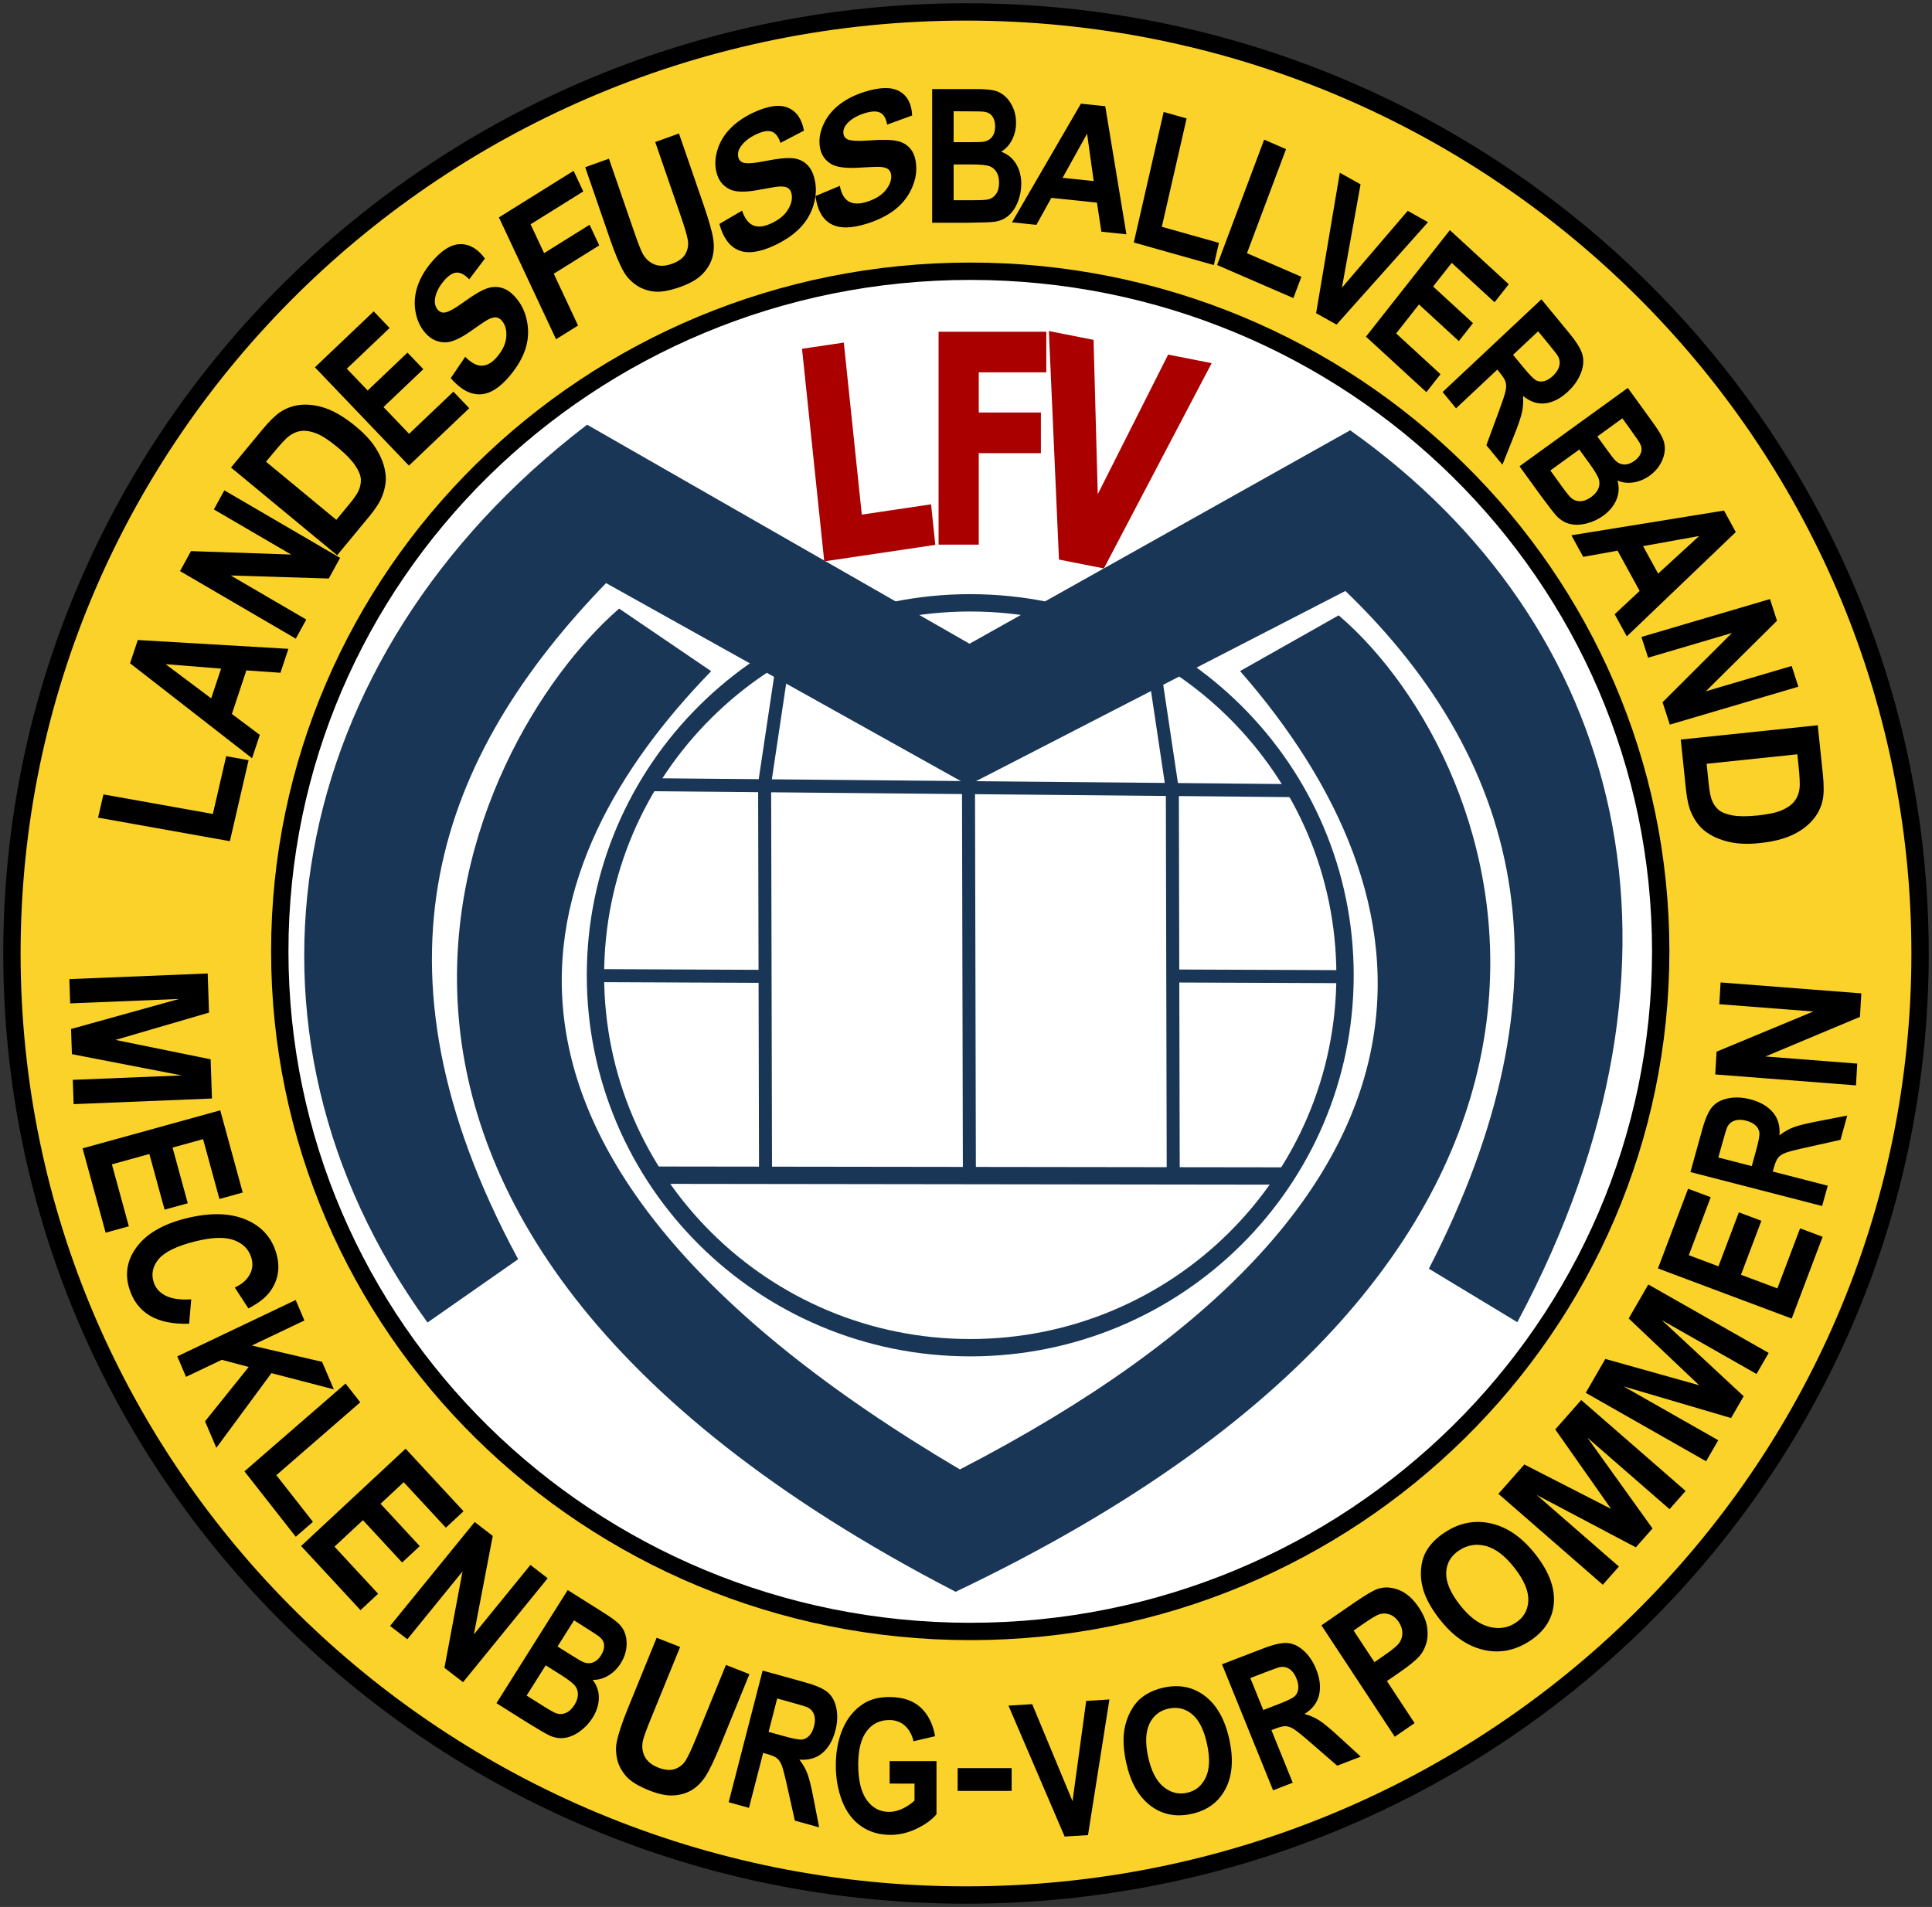 <?xml version="1.0" encoding="UTF-8" standalone="no"?>
<!-- Created with Inkscape (http://www.inkscape.org/) -->

<svg
   xmlns:dc="http://purl.org/dc/elements/1.1/"
   xmlns:cc="http://creativecommons.org/ns#"
   xmlns:rdf="http://www.w3.org/1999/02/22-rdf-syntax-ns#"
   xmlns:svg="http://www.w3.org/2000/svg"
   xmlns="http://www.w3.org/2000/svg"
   xmlns:sodipodi="http://sodipodi.sourceforge.net/DTD/sodipodi-0.dtd"
   xmlns:inkscape="http://www.inkscape.org/namespaces/inkscape"
   width="891"
   height="879.562"
   id="svg2"
   version="1.1"
   inkscape:version="0.48.1 "
   sodipodi:docname="Logo LFVMV.svg">
  <rect width="100%" height="100%" fill="#333333" stroke="none"/>
  <title
     id="title3097">Logo des Landesfußballverband Mecklenburg-Vorpommern</title>
  <defs
     id="defs4" />
  <sodipodi:namedview
     id="base"
     pagecolor="#ffffff"
     bordercolor="#666666"
     borderopacity="1.0"
     inkscape:pageopacity="0.0"
     inkscape:pageshadow="2"
     inkscape:zoom="0.39408631"
     inkscape:cx="-304.38735"
     inkscape:cy="553.57794"
     inkscape:document-units="px"
     inkscape:current-layer="layer1"
     showgrid="false"
     fit-margin-top="1.5"
     fit-margin-left="1.5"
     fit-margin-right="1.5"
     fit-margin-bottom="1.5"
     inkscape:window-width="1680"
     inkscape:window-height="988"
     inkscape:window-x="-8"
     inkscape:window-y="-8"
     inkscape:window-maximized="1" />
  <g
     inkscape:label="Ebene 1"
     inkscape:groupmode="layer"
     id="layer1"
     transform="translate(66.031,-64.688)">
    <flowRoot
       xml:space="preserve"
       id="flowRoot3034"
       style="font-size:10px;font-style:normal;font-variant:normal;font-weight:normal;font-stretch:normal;text-align:center;line-height:125%;letter-spacing:0px;word-spacing:0px;writing-mode:lr-tb;text-anchor:middle;fill:red;fill-opacity:1;stroke:none;font-family:Arial;-inkscape-font-specification:Sans"
       transform="matrix(76.158,0,0,28.194,110669.37,-542.505)"><flowRegion
         id="flowRegion3036"><rect
           id="rect3038"
           width="3.39"
           height="15.504"
           x="-1483.103"
           y="19.895"
           style="fill:red" /></flowRegion><flowPara
         id="flowPara3040"
         style="font-weight:bold;-inkscape-font-specification:Arial Bold" /></flowRoot>    <flowRoot
       xml:space="preserve"
       id="flowRoot3322"
       style="font-size:10px;font-style:normal;font-variant:normal;font-weight:normal;font-stretch:normal;text-align:center;line-height:125%;letter-spacing:0px;word-spacing:0px;writing-mode:lr-tb;text-anchor:middle;fill:black;fill-opacity:1;stroke:none;font-family:Arial;-inkscape-font-specification:Sans"
       transform="translate(-73.166,83.523)"><flowRegion
         id="flowRegion3324"><rect
           id="rect3326"
           width="62.391"
           height="33.076"
           x="-1338.793"
           y="694.138" /></flowRegion><flowPara
         id="flowPara3328" /></flowRoot>    <g
       id="g3881">
      <path
         style="fill:#fad229;fill-opacity:1;stroke:black;stroke-width:8;stroke-linecap:butt;stroke-linejoin:miter;stroke-opacity:1"
         d="m 819.466,504.476 c 0,239.849 -196.995,434.286 -440,434.286 -243.005,0 -440,-194.436 -440,-434.286 0,-239.849 196.995,-434.286 440,-434.286 243.005,0 440,194.436 440,434.286 z"
         id="path2996"
         inkscape:connector-curvature="0" />
      <path
         style="fill:white;stroke:black;stroke-width:8;stroke-linecap:butt;stroke-linejoin:miter;stroke-opacity:1"
         d="m 699.858,503.495 c 0,173.25 -142.567,313.697 -318.431,313.697 -175.865,0 -318.431,-140.447 -318.431,-313.697 0,-173.25 142.567,-313.697 318.431,-313.697 175.865,0 318.431,140.447 318.431,313.697 z"
         id="path2998"
         inkscape:connector-curvature="0" />
      <path
         style="fill:none;stroke:#1a3657;stroke-width:8;stroke-linecap:butt;stroke-linejoin:miter;stroke-opacity:1"
         d="m 554.27,514.525 c 0,94.875 -77.384,171.786 -172.843,171.786 -95.459,0 -172.843,-76.911 -172.843,-171.786 0,-94.875 77.385,-171.786 172.843,-171.786 95.459,0 172.843,76.911 172.843,171.786 z"
         id="path3000"
         inkscape:connector-curvature="0" />
      <path
         sodipodi:nodetypes="ccccccccccc"
         inkscape:connector-curvature="0"
         id="path3002"
         d="M 131.244,674.007 C 33.855,539.394 65.003,368.182 204.774,261.175 l 176.317,101.011 175.521,-98.438 C 681.986,352.894 723.339,505.41 633.531,673.837 L 593.591,649.686 C 660.042,520.451 639.6,418.435 554.529,336.665 L 380.497,426.289 213.376,333.012 C 136.066,412.876 98.933,509.207 172.28,645.341 z"
         style="color:black;fill:#1a3657;fill-opacity:1;stroke:#1a3657;stroke-width:1px;stroke-linecap:butt;stroke-linejoin:miter;stroke-miterlimit:4;stroke-opacity:1;stroke-dasharray:none;stroke-dashoffset:0;marker:none;visibility:visible;display:inline;overflow:visible;enable-background:accumulate" />
      <path
         sodipodi:nodetypes="ccccccc"
         inkscape:connector-curvature="0"
         id="path3004"
         d="m 219.54,346.026 41.643,28.32 C 177.314,460.815 126.772,595.536 376.64,743.032 620.342,617.186 596.104,477.011 506.65,374.346 L 551.281,349.12 C 630.029,416.847 710.914,638.132 374.699,798.335 40.354,625.447 150.124,406.572 219.54,346.026 z"
         style="color:black;fill:#1a3657;stroke:#1a3657;stroke-width:1px;stroke-linecap:butt;stroke-linejoin:miter;stroke-miterlimit:4;stroke-opacity:1;stroke-dasharray:none;stroke-dashoffset:0;marker:none;visibility:visible;display:inline;overflow:visible;enable-background:accumulate" />
      <path
         inkscape:connector-curvature="0"
         id="path3008"
         d="m 235.087,426.638 295.623,2.73"
         style="color:black;fill:none;stroke:#1a3657;stroke-width:6;stroke-linecap:butt;stroke-linejoin:miter;stroke-miterlimit:4;stroke-opacity:1;stroke-dasharray:none;stroke-dashoffset:0;marker:none;visibility:visible;display:inline;overflow:visible;enable-background:accumulate" />
      <path
         inkscape:connector-curvature="0"
         id="path3014"
         d="m 286.603,427.151 0.412,178.958"
         style="color:black;fill:none;stroke:#1a3657;stroke-width:6;stroke-linecap:butt;stroke-linejoin:miter;stroke-miterlimit:4;stroke-opacity:1;stroke-dasharray:none;stroke-dashoffset:0;marker:none;visibility:visible;display:inline;overflow:visible;enable-background:accumulate" />
      <path
         style="color:black;fill:none;stroke:#1a3657;stroke-width:6;stroke-linecap:butt;stroke-linejoin:miter;stroke-miterlimit:4;stroke-opacity:1;stroke-dasharray:none;stroke-dashoffset:0;marker:none;visibility:visible;display:inline;overflow:visible;enable-background:accumulate"
         d="m 380.618,427.151 0.412,178.958"
         id="path3016"
         inkscape:connector-curvature="0" />
      <path
         inkscape:connector-curvature="0"
         id="path3018"
         d="M 474.633,429.625 475.045,608.583"
         style="color:black;fill:none;stroke:#1a3657;stroke-width:6;stroke-linecap:butt;stroke-linejoin:miter;stroke-miterlimit:4;stroke-opacity:1;stroke-dasharray:none;stroke-dashoffset:0;marker:none;visibility:visible;display:inline;overflow:visible;enable-background:accumulate" />
      <path
         sodipodi:nodetypes="cc"
         inkscape:connector-curvature="0"
         id="path3024"
         d="m 212.2,514.702 c 24.896,0.104 55.672,0.208 71.963,0.312"
         style="color:black;fill:none;stroke:#1a3657;stroke-width:6;stroke-linecap:butt;stroke-linejoin:miter;stroke-miterlimit:4;stroke-opacity:1;stroke-dasharray:none;stroke-dashoffset:0;marker:none;visibility:visible;display:inline;overflow:visible;enable-background:accumulate" />
      <path
         style="color:black;fill:none;stroke:#1a3657;stroke-width:6;stroke-linecap:butt;stroke-linejoin:miter;stroke-miterlimit:4;stroke-opacity:1;stroke-dasharray:none;stroke-dashoffset:0;marker:none;visibility:visible;display:inline;overflow:visible;enable-background:accumulate"
         d="m 475.178,514.858 c 27.359,0.104 61.179,0.208 79.081,0.312"
         id="path3026"
         inkscape:connector-curvature="0"
         sodipodi:nodetypes="cc" />
      <path
         inkscape:connector-curvature="0"
         id="path3028"
         d="m 236.929,606.732 288.131,0.382"
         style="color:black;fill:none;stroke:#1a3657;stroke-width:8;stroke-linecap:butt;stroke-linejoin:miter;stroke-miterlimit:4;stroke-opacity:1;stroke-dasharray:none;stroke-dashoffset:0;marker:none;visibility:visible;display:inline;overflow:visible;enable-background:accumulate" />
      <path
         sodipodi:nodetypes="cc"
         inkscape:connector-curvature="0"
         id="path3030"
         d="M 294.101,376.03 286.651,425.787"
         style="color:black;fill:none;stroke:#1a3657;stroke-width:6;stroke-linecap:butt;stroke-linejoin:miter;stroke-miterlimit:4;stroke-opacity:1;stroke-dasharray:none;stroke-dashoffset:0;marker:none;visibility:visible;display:inline;overflow:visible;enable-background:accumulate" />
      <path
         style="color:black;fill:none;stroke:#1a3657;stroke-width:6;stroke-linecap:butt;stroke-linejoin:miter;stroke-miterlimit:4;stroke-opacity:1;stroke-dasharray:none;stroke-dashoffset:0;marker:none;visibility:visible;display:inline;overflow:visible;enable-background:accumulate"
         d="m 467.172,379.089 7.451,49.757"
         id="path3032"
         inkscape:connector-curvature="0"
         sodipodi:nodetypes="cc" />
      <g
         transform="matrix(10.552,-1.566,1.41,13.485,-2801.923,-3560.433)"
         style="font-size:10px;font-style:normal;font-variant:normal;font-weight:normal;font-stretch:normal;text-align:center;line-height:125%;letter-spacing:0px;word-spacing:0px;writing-mode:lr-tb;text-anchor:middle;fill:#a00;fill-opacity:1;stroke:none;font-family:Arial;-inkscape-font-specification:Sans"
         id="flowRoot3042">
        <path
           d="m 257.744,317.395 -4.854,0 0,-7.271 1.826,0 0,5.884 3.027,0 z"
           style="font-weight:bold;fill:#a00;font-family:Tahoma;-inkscape-font-specification:Tahoma"
           id="path3638"
           inkscape:connector-curvature="0" />
      </g>
      <g
         transform="matrix(10.205,0,0,13.506,13867.732,2316.63)"
         style="font-size:10px;font-style:normal;font-variant:normal;font-weight:normal;font-stretch:normal;text-align:center;line-height:125%;letter-spacing:0px;word-spacing:0px;writing-mode:lr-tb;text-anchor:middle;fill:#a00;fill-opacity:1;stroke:none;font-family:Arial;-inkscape-font-specification:Sans"
         id="flowRoot3050">
        <path
           d="m -1318.102,-154.02 -3.052,0 0,1.372 2.808,0 0,1.387 -2.808,0 0,3.125 -1.816,0 0,-7.271 4.868,0 z"
           style="font-weight:bold;fill:#a00;font-family:Tahoma;-inkscape-font-specification:Tahoma Bold"
           id="path3641"
           inkscape:connector-curvature="0" />
      </g>
      <g
         transform="matrix(10.874,2.145,-3.098,13.759,10957.262,1556.804)"
         style="font-size:10px;font-style:normal;font-variant:normal;font-weight:normal;font-stretch:normal;text-align:center;line-height:125%;letter-spacing:0px;word-spacing:0px;writing-mode:lr-tb;text-anchor:middle;fill:#a00;fill-opacity:1;stroke:none;font-family:Arial;-inkscape-font-specification:Sans"
         id="flowRoot3058">
        <path
           d="m -947.678,51.469 -2.5,7.271 -1.904,0 -2.5,-7.271 1.895,0 1.582,4.927 1.582,-4.927 z"
           style="font-weight:bold;fill:#a00;font-family:Tahoma;-inkscape-font-specification:Tahoma Bold"
           id="path3644"
           inkscape:connector-curvature="0" />
      </g>
      <g
         transform="matrix(1.711,-7.415,8.562,1.531,2477.945,-10089.065)"
         style="font-size:10px;font-style:normal;font-variant:normal;font-weight:normal;font-stretch:normal;text-align:center;line-height:125%;letter-spacing:0px;word-spacing:0px;writing-mode:lr-tb;text-anchor:middle;fill:black;fill-opacity:1;stroke:none;font-family:Arial;-inkscape-font-specification:Sans"
         id="flowRoot3066">
        <path
           d="m -1421.806,-0.613 0,-7.1 1.445,0 0,5.894 3.594,0 0,1.206 z"
           style="font-weight:bold;-inkscape-font-specification:Arial Bold"
           id="path3647"
           inkscape:connector-curvature="0" />
      </g>
      <g
         transform="matrix(2.334,-7.026,8.769,3.381,2140.338,-10646.04)"
         style="font-size:10px;font-style:normal;font-variant:normal;font-weight:normal;font-stretch:normal;text-align:center;line-height:125%;letter-spacing:0px;word-spacing:0px;writing-mode:lr-tb;text-anchor:middle;fill:black;fill-opacity:1;stroke:none;font-family:Arial;-inkscape-font-specification:Sans"
         id="flowRoot3074">
        <path
           d="m -1489.977,160.137 -1.572,0 -0.625,-1.626 -2.861,0 -0.591,1.626 -1.533,0 2.788,-7.158 1.528,0 z m -2.661,-2.832 -0.986,-2.656 -0.967,2.656 z"
           style="font-weight:bold;-inkscape-font-specification:Arial Bold"
           id="path3650"
           inkscape:connector-curvature="0" />
      </g>
      <g
         transform="matrix(3.599,-6.56,7.458,4.353,4568.751,-9835.168)"
         style="font-size:10px;font-style:normal;font-variant:normal;font-weight:normal;font-stretch:normal;text-align:center;line-height:125%;letter-spacing:0px;word-spacing:0px;writing-mode:lr-tb;text-anchor:middle;fill:black;fill-opacity:1;stroke:none;font-family:Arial;-inkscape-font-specification:Sans"
         id="flowRoot3082">
        <path
           d="m -1480.262,111.168 0,-7.158 1.406,0 2.93,4.78 0,-4.78 1.343,0 0,7.158 -1.45,0 -2.886,-4.668 0,4.668 z"
           style="font-weight:bold;-inkscape-font-specification:Arial Bold"
           id="path3653"
           inkscape:connector-curvature="0" />
      </g>
      <g
         transform="matrix(5.444,-6.586,6.839,5.654,7456.183,-9406.193)"
         style="font-size:10px;font-style:normal;font-variant:normal;font-weight:normal;font-stretch:normal;text-align:center;line-height:125%;letter-spacing:0px;word-spacing:0px;writing-mode:lr-tb;text-anchor:middle;fill:black;fill-opacity:1;stroke:none;font-family:Arial;-inkscape-font-specification:Sans"
         id="flowRoot3090">
        <path
           d="m -1426.688,51.354 2.642,0 c 0.596,7e-6 1.05,0.046 1.362,0.137 0.42,0.124 0.78,0.343 1.079,0.659 0.299,0.316 0.527,0.702 0.684,1.16 0.156,0.457 0.234,1.021 0.234,1.692 0,0.589 -0.073,1.097 -0.22,1.523 -0.179,0.521 -0.434,0.942 -0.767,1.265 -0.251,0.244 -0.589,0.435 -1.016,0.571 -0.319,0.101 -0.745,0.151 -1.279,0.151 l -2.72,0 z m 1.445,1.211 0,4.741 1.079,0 c 0.404,1e-6 0.695,-0.023 0.874,-0.068 0.234,-0.059 0.429,-0.158 0.584,-0.298 0.155,-0.14 0.281,-0.37 0.379,-0.691 0.098,-0.321 0.146,-0.758 0.146,-1.311 0,-0.553 -0.049,-0.978 -0.146,-1.274 -0.098,-0.296 -0.234,-0.527 -0.41,-0.693 -0.176,-0.166 -0.399,-0.278 -0.669,-0.337 -0.202,-0.046 -0.597,-0.068 -1.187,-0.068 z"
           style="font-weight:bold;-inkscape-font-specification:Arial Bold"
           id="path3656"
           inkscape:connector-curvature="0" />
      </g>
      <g
         transform="matrix(5.109,-4.862,6.057,6.335,6912.034,-7850.851)"
         style="font-size:10px;font-style:normal;font-variant:normal;font-weight:normal;font-stretch:normal;text-align:center;line-height:125%;letter-spacing:0px;word-spacing:0px;writing-mode:lr-tb;text-anchor:middle;fill:black;fill-opacity:1;stroke:none;font-family:Arial;-inkscape-font-specification:Sans"
         id="flowRoot3098">
        <path
           d="m -1492.472,137.949 0,-7.158 5.308,0 0,1.211 -3.862,0 0,1.587 3.594,0 0,1.206 -3.594,0 0,1.948 3.999,0 0,1.206 z"
           style="font-weight:bold;-inkscape-font-specification:Arial Bold"
           id="path3659"
           inkscape:connector-curvature="0" />
      </g>
      <g
         transform="matrix(5.225,-6.318,4.874,7.078,7530.324,-9148.083)"
         style="font-size:10px;font-style:normal;font-variant:normal;font-weight:normal;font-stretch:normal;text-align:center;line-height:125%;letter-spacing:0px;word-spacing:0px;writing-mode:lr-tb;text-anchor:middle;fill:black;fill-opacity:1;stroke:none;font-family:Arial;-inkscape-font-specification:Sans"
         id="flowRoot3106">
        <path
           d="m -1446.65,34.933 1.406,-0.137 c 0.085,0.472 0.256,0.819 0.515,1.04 0.259,0.221 0.608,0.332 1.047,0.332 0.466,10e-7 0.816,-0.098 1.052,-0.295 0.236,-0.197 0.354,-0.427 0.354,-0.691 0,-0.169 -0.05,-0.313 -0.149,-0.432 -0.099,-0.119 -0.273,-0.222 -0.52,-0.31 -0.169,-0.059 -0.555,-0.163 -1.157,-0.312 -0.775,-0.192 -1.318,-0.428 -1.631,-0.708 -0.44,-0.394 -0.659,-0.874 -0.659,-1.44 0,-0.365 0.103,-0.706 0.31,-1.023 0.207,-0.317 0.504,-0.559 0.893,-0.725 0.389,-0.166 0.859,-0.249 1.409,-0.249 0.898,8e-6 1.575,0.197 2.029,0.591 0.454,0.394 0.693,0.92 0.715,1.577 l -1.445,0.063 c -0.062,-0.368 -0.195,-0.632 -0.398,-0.793 -0.203,-0.161 -0.509,-0.242 -0.915,-0.242 -0.42,6e-6 -0.749,0.086 -0.986,0.259 -0.153,0.111 -0.23,0.259 -0.23,0.444 0,0.169 0.072,0.314 0.215,0.435 0.182,0.153 0.625,0.313 1.328,0.479 0.703,0.166 1.223,0.338 1.56,0.515 0.337,0.177 0.601,0.42 0.791,0.728 0.19,0.308 0.286,0.688 0.286,1.14 0,0.41 -0.114,0.794 -0.342,1.152 -0.228,0.358 -0.55,0.624 -0.967,0.798 -0.417,0.174 -0.936,0.261 -1.558,0.261 -0.905,0 -1.6,-0.209 -2.085,-0.627 -0.485,-0.418 -0.775,-1.028 -0.869,-1.829 z"
           style="font-weight:bold;-inkscape-font-specification:Arial Bold"
           id="path3662"
           inkscape:connector-curvature="0" />
      </g>
      <g
         transform="matrix(7.556,-3.544,1.231,8.309,11153.627,-5249.222)"
         style="font-size:10px;font-style:normal;font-variant:normal;font-weight:normal;font-stretch:normal;text-align:center;line-height:125%;letter-spacing:0px;word-spacing:0px;writing-mode:lr-tb;text-anchor:middle;fill:black;fill-opacity:1;stroke:none;font-family:Arial;-inkscape-font-specification:Sans"
         id="flowRoot3114">
        <path
           d="m -1446.65,34.933 1.406,-0.137 c 0.085,0.472 0.256,0.819 0.515,1.04 0.259,0.221 0.608,0.332 1.047,0.332 0.466,10e-7 0.816,-0.098 1.052,-0.295 0.236,-0.197 0.354,-0.427 0.354,-0.691 0,-0.169 -0.05,-0.313 -0.149,-0.432 -0.099,-0.119 -0.273,-0.222 -0.52,-0.31 -0.169,-0.059 -0.555,-0.163 -1.157,-0.312 -0.775,-0.192 -1.318,-0.428 -1.631,-0.708 -0.44,-0.394 -0.659,-0.874 -0.659,-1.44 0,-0.365 0.103,-0.706 0.31,-1.023 0.207,-0.317 0.504,-0.559 0.893,-0.725 0.389,-0.166 0.859,-0.249 1.409,-0.249 0.898,8e-6 1.575,0.197 2.029,0.591 0.454,0.394 0.693,0.92 0.715,1.577 l -1.445,0.063 c -0.062,-0.368 -0.195,-0.632 -0.398,-0.793 -0.203,-0.161 -0.509,-0.242 -0.915,-0.242 -0.42,6e-6 -0.749,0.086 -0.986,0.259 -0.153,0.111 -0.23,0.259 -0.23,0.444 0,0.169 0.072,0.314 0.215,0.435 0.182,0.153 0.625,0.313 1.328,0.479 0.703,0.166 1.223,0.338 1.56,0.515 0.337,0.177 0.601,0.42 0.791,0.728 0.19,0.308 0.286,0.688 0.286,1.14 0,0.41 -0.114,0.794 -0.342,1.152 -0.228,0.358 -0.55,0.624 -0.967,0.798 -0.417,0.174 -0.936,0.261 -1.558,0.261 -0.905,0 -1.6,-0.209 -2.085,-0.627 -0.485,-0.418 -0.775,-1.028 -0.869,-1.829 z"
           style="font-weight:bold;-inkscape-font-specification:Arial Bold"
           id="path3665"
           inkscape:connector-curvature="0" />
      </g>
      <g
         transform="matrix(7.979,-2.538,0.081,8.229,11850.06,-3803.952)"
         style="font-size:10px;font-style:normal;font-variant:normal;font-weight:normal;font-stretch:normal;text-align:center;line-height:125%;letter-spacing:0px;word-spacing:0px;writing-mode:lr-tb;text-anchor:middle;fill:black;fill-opacity:1;stroke:none;font-family:Arial;-inkscape-font-specification:Sans"
         id="flowRoot3122">
        <path
           d="m -1446.65,34.933 1.406,-0.137 c 0.085,0.472 0.256,0.819 0.515,1.04 0.259,0.221 0.608,0.332 1.047,0.332 0.466,10e-7 0.816,-0.098 1.052,-0.295 0.236,-0.197 0.354,-0.427 0.354,-0.691 0,-0.169 -0.05,-0.313 -0.149,-0.432 -0.099,-0.119 -0.273,-0.222 -0.52,-0.31 -0.169,-0.059 -0.555,-0.163 -1.157,-0.312 -0.775,-0.192 -1.318,-0.428 -1.631,-0.708 -0.44,-0.394 -0.659,-0.874 -0.659,-1.44 0,-0.365 0.103,-0.706 0.31,-1.023 0.207,-0.317 0.504,-0.559 0.893,-0.725 0.389,-0.166 0.859,-0.249 1.409,-0.249 0.898,8e-6 1.575,0.197 2.029,0.591 0.454,0.394 0.693,0.92 0.715,1.577 l -1.445,0.063 c -0.062,-0.368 -0.195,-0.632 -0.398,-0.793 -0.203,-0.161 -0.509,-0.242 -0.915,-0.242 -0.42,6e-6 -0.749,0.086 -0.986,0.259 -0.153,0.111 -0.23,0.259 -0.23,0.444 0,0.169 0.072,0.314 0.215,0.435 0.182,0.153 0.625,0.313 1.328,0.479 0.703,0.166 1.223,0.338 1.56,0.515 0.337,0.177 0.601,0.42 0.791,0.728 0.19,0.308 0.286,0.688 0.286,1.14 0,0.41 -0.114,0.794 -0.342,1.152 -0.228,0.358 -0.55,0.624 -0.967,0.798 -0.417,0.174 -0.936,0.261 -1.558,0.261 -0.905,0 -1.6,-0.209 -2.085,-0.627 -0.485,-0.418 -0.775,-1.028 -0.869,-1.829 z"
           style="font-weight:bold;-inkscape-font-specification:Arial Bold"
           id="path3668"
           inkscape:connector-curvature="0" />
      </g>
      <g
         transform="matrix(7.576,-2.726,2.993,8.677,11413.457,-3554.3)"
         style="font-size:10px;font-style:normal;font-variant:normal;font-weight:normal;font-stretch:normal;text-align:center;line-height:125%;letter-spacing:0px;word-spacing:0px;writing-mode:lr-tb;text-anchor:middle;fill:black;fill-opacity:1;stroke:none;font-family:Arial;-inkscape-font-specification:Sans"
         id="flowRoot3138">
        <path
           d="m -1465.958,-34.584 1.445,0 0,3.877 c 0,0.615 0.018,1.014 0.054,1.196 0.062,0.293 0.209,0.528 0.442,0.706 0.233,0.177 0.551,0.266 0.955,0.266 0.41,1e-6 0.719,-0.084 0.928,-0.251 0.208,-0.168 0.334,-0.374 0.376,-0.618 0.042,-0.244 0.063,-0.649 0.063,-1.216 l 0,-3.96 1.445,0 0,3.76 c 0,0.859 -0.039,1.466 -0.117,1.821 -0.078,0.355 -0.222,0.654 -0.432,0.898 -0.21,0.244 -0.491,0.439 -0.842,0.583 -0.352,0.145 -0.811,0.217 -1.377,0.217 -0.684,0 -1.202,-0.079 -1.555,-0.237 -0.353,-0.158 -0.632,-0.363 -0.837,-0.615 -0.205,-0.252 -0.34,-0.517 -0.405,-0.793 -0.094,-0.41 -0.142,-1.016 -0.142,-1.816 z"
           style="font-weight:bold;-inkscape-font-specification:Arial Bold"
           id="path3671"
           inkscape:connector-curvature="0" />
      </g>
      <g
         transform="matrix(6.855,0,0,8.615,9336.128,2003.66)"
         style="font-size:10px;font-style:normal;font-variant:normal;font-weight:normal;font-stretch:normal;text-align:center;line-height:125%;letter-spacing:0px;word-spacing:0px;writing-mode:lr-tb;text-anchor:middle;fill:black;fill-opacity:1;stroke:none;font-family:Arial;-inkscape-font-specification:Sans"
         id="flowRoot3146">
        <path
           d="m -1308.865,-220.302 2.861,0 c 0.566,1e-5 0.989,0.024 1.267,0.071 0.278,0.047 0.527,0.146 0.747,0.295 0.22,0.15 0.403,0.349 0.549,0.598 0.146,0.249 0.22,0.528 0.22,0.837 0,0.335 -0.09,0.643 -0.271,0.923 -0.181,0.28 -0.426,0.49 -0.735,0.63 0.436,0.127 0.771,0.343 1.006,0.649 0.234,0.306 0.352,0.666 0.352,1.079 0,0.326 -0.076,0.642 -0.227,0.95 -0.151,0.308 -0.358,0.553 -0.62,0.737 -0.262,0.184 -0.585,0.297 -0.969,0.339 -0.241,0.026 -0.822,0.042 -1.743,0.049 l -2.437,0 z m 1.445,1.191 0,1.655 0.947,0 c 0.563,1e-5 0.913,-0.008 1.05,-0.024 0.247,-0.029 0.442,-0.115 0.584,-0.256 0.142,-0.142 0.212,-0.328 0.212,-0.559 0,-0.221 -0.061,-0.401 -0.183,-0.54 -0.122,-0.138 -0.303,-0.222 -0.544,-0.251 -0.143,-0.016 -0.555,-0.024 -1.235,-0.024 z m 0,2.847 0,1.914 1.338,0 c 0.521,0 0.851,-0.015 0.991,-0.044 0.215,-0.039 0.39,-0.134 0.525,-0.286 0.135,-0.151 0.203,-0.354 0.203,-0.608 0,-0.215 -0.052,-0.397 -0.156,-0.547 -0.104,-0.15 -0.255,-0.259 -0.452,-0.327 -0.197,-0.068 -0.624,-0.103 -1.282,-0.103 z"
           style="font-weight:bold;-inkscape-font-specification:Arial Bold"
           id="path3674"
           inkscape:connector-curvature="0" />
      </g>
      <g
         transform="matrix(7.349,0.77,-1.58,7.945,11656.301,47.759)"
         style="font-size:10px;font-style:normal;font-variant:normal;font-weight:normal;font-stretch:normal;text-align:center;line-height:125%;letter-spacing:0px;word-spacing:0px;writing-mode:lr-tb;text-anchor:middle;fill:black;fill-opacity:1;stroke:none;font-family:Arial;-inkscape-font-specification:Sans"
         id="flowRoot3154">
        <path
           d="m -1489.977,160.137 -1.572,0 -0.625,-1.626 -2.861,0 -0.591,1.626 -1.533,0 2.788,-7.158 1.528,0 z m -2.661,-2.832 -0.986,-2.656 -0.967,2.656 z"
           style="font-weight:bold;-inkscape-font-specification:Arial Bold"
           id="path3677"
           inkscape:connector-curvature="0" />
      </g>
      <g
         transform="matrix(7.325,2.064,-1.939,8.479,10870.397,3116.342)"
         style="font-size:10px;font-style:normal;font-variant:normal;font-weight:normal;font-stretch:normal;text-align:center;line-height:125%;letter-spacing:0px;word-spacing:0px;writing-mode:lr-tb;text-anchor:middle;fill:black;fill-opacity:1;stroke:none;font-family:Arial;-inkscape-font-specification:Sans"
         id="flowRoot3162">
        <path
           d="m -1421.806,-0.613 0,-7.1 1.445,0 0,5.894 3.594,0 0,1.206 z"
           style="font-weight:bold;-inkscape-font-specification:Arial Bold"
           id="path3680"
           inkscape:connector-curvature="0" />
      </g>
      <g
         transform="matrix(6.983,3.026,-3.056,8.144,10421.869,4494.304)"
         style="font-size:10px;font-style:normal;font-variant:normal;font-weight:normal;font-stretch:normal;text-align:center;line-height:125%;letter-spacing:0px;word-spacing:0px;writing-mode:lr-tb;text-anchor:middle;fill:black;fill-opacity:1;stroke:none;font-family:Arial;-inkscape-font-specification:Sans"
         id="flowRoot3170">
        <path
           d="m -1421.806,-0.613 0,-7.1 1.445,0 0,5.894 3.594,0 0,1.206 z"
           style="font-weight:bold;-inkscape-font-specification:Arial Bold"
           id="path3683"
           inkscape:connector-curvature="0" />
      </g>
      <g
         transform="matrix(5.116,4.702,-5.406,6.864,8945.162,6290.688)"
         style="font-size:10px;font-style:normal;font-variant:normal;font-weight:normal;font-stretch:normal;text-align:center;line-height:125%;letter-spacing:0px;word-spacing:0px;writing-mode:lr-tb;text-anchor:middle;fill:black;fill-opacity:1;stroke:none;font-family:Arial;-inkscape-font-specification:Sans"
         id="flowRoot3178">
        <path
           d="m -1492.472,137.949 0,-7.158 5.308,0 0,1.211 -3.862,0 0,1.587 3.594,0 0,1.206 -3.594,0 0,1.948 3.999,0 0,1.206 z"
           style="font-weight:bold;-inkscape-font-specification:Arial Bold"
           id="path3686"
           inkscape:connector-curvature="0" />
      </g>
      <g
         transform="matrix(6.102,3.425,-3.708,7.826,9790.525,4967.592)"
         style="font-size:10px;font-style:normal;font-variant:normal;font-weight:normal;font-stretch:normal;text-align:center;line-height:125%;letter-spacing:0px;word-spacing:0px;writing-mode:lr-tb;text-anchor:middle;fill:black;fill-opacity:1;stroke:none;font-family:Arial;-inkscape-font-specification:Sans"
         id="flowRoot3186">
        <path
           d="m -1489.255,43.731 -2.559,-7.158 1.567,0 1.812,5.298 1.753,-5.298 1.533,0 -2.563,7.158 z"
           style="font-weight:bold;-inkscape-font-specification:Arial Bold"
           id="path3689"
           inkscape:connector-curvature="0" />
      </g>
      <g
         transform="matrix(4.287,5.21,-6.365,5.974,7655.225,7372.4)"
         style="font-size:10px;font-style:normal;font-variant:normal;font-weight:normal;font-stretch:normal;text-align:center;line-height:125%;letter-spacing:0px;word-spacing:0px;writing-mode:lr-tb;text-anchor:middle;fill:black;fill-opacity:1;stroke:none;font-family:Arial;-inkscape-font-specification:Sans"
         id="flowRoot3194">
        <path
           d="m -1489.053,105.637 0,-7.158 3.042,0 c 0.765,7e-6 1.321,0.064 1.667,0.193 0.347,0.129 0.624,0.357 0.833,0.686 0.208,0.329 0.312,0.705 0.312,1.128 0,0.537 -0.158,0.981 -0.474,1.331 -0.316,0.35 -0.788,0.57 -1.416,0.662 0.312,0.182 0.571,0.382 0.774,0.601 0.203,0.218 0.478,0.605 0.823,1.162 l 0.874,1.396 -1.728,0 -1.045,-1.558 c -0.371,-0.557 -0.625,-0.907 -0.762,-1.052 -0.137,-0.145 -0.282,-0.244 -0.435,-0.298 -0.153,-0.054 -0.396,-0.081 -0.728,-0.081 l -0.293,0 0,2.988 z m 1.445,-4.131 1.069,0 c 0.693,0 1.126,-0.029 1.299,-0.088 0.173,-0.059 0.308,-0.16 0.405,-0.303 0.098,-0.143 0.146,-0.322 0.146,-0.537 0,-0.241 -0.064,-0.435 -0.193,-0.583 -0.129,-0.148 -0.31,-0.242 -0.544,-0.281 -0.117,-0.016 -0.469,-0.024 -1.055,-0.024 l -1.128,0 z"
           style="font-weight:bold;-inkscape-font-specification:Arial Bold"
           id="path3692"
           inkscape:connector-curvature="0" />
      </g>
      <g
         transform="matrix(4.019,5.554,-6.979,5.051,4407.526,8625.787)"
         style="font-size:10px;font-style:normal;font-variant:normal;font-weight:normal;font-stretch:normal;text-align:center;line-height:125%;letter-spacing:0px;word-spacing:0px;writing-mode:lr-tb;text-anchor:middle;fill:black;fill-opacity:1;stroke:none;font-family:Arial;-inkscape-font-specification:Sans"
         id="flowRoot3202">
        <path
           d="m -1308.865,-220.302 2.861,0 c 0.566,1e-5 0.989,0.024 1.267,0.071 0.278,0.047 0.527,0.146 0.747,0.295 0.22,0.15 0.403,0.349 0.549,0.598 0.146,0.249 0.22,0.528 0.22,0.837 0,0.335 -0.09,0.643 -0.271,0.923 -0.181,0.28 -0.426,0.49 -0.735,0.63 0.436,0.127 0.771,0.343 1.006,0.649 0.234,0.306 0.352,0.666 0.352,1.079 0,0.326 -0.076,0.642 -0.227,0.95 -0.151,0.308 -0.358,0.553 -0.62,0.737 -0.262,0.184 -0.585,0.297 -0.969,0.339 -0.241,0.026 -0.822,0.042 -1.743,0.049 l -2.437,0 z m 1.445,1.191 0,1.655 0.947,0 c 0.563,1e-5 0.913,-0.008 1.05,-0.024 0.247,-0.029 0.442,-0.115 0.584,-0.256 0.142,-0.142 0.212,-0.328 0.212,-0.559 0,-0.221 -0.061,-0.401 -0.183,-0.54 -0.122,-0.138 -0.303,-0.222 -0.544,-0.251 -0.143,-0.016 -0.555,-0.024 -1.235,-0.024 z m 0,2.847 0,1.914 1.338,0 c 0.521,0 0.851,-0.015 0.991,-0.044 0.215,-0.039 0.39,-0.134 0.525,-0.286 0.135,-0.151 0.203,-0.354 0.203,-0.608 0,-0.215 -0.052,-0.397 -0.156,-0.547 -0.104,-0.15 -0.255,-0.259 -0.452,-0.327 -0.197,-0.068 -0.624,-0.103 -1.282,-0.103 z"
           style="font-weight:bold;-inkscape-font-specification:Arial Bold"
           id="path3695"
           inkscape:connector-curvature="0" />
      </g>
      <g
         transform="matrix(3.559,6.492,-8.446,4.122,7339.569,9371.06)"
         style="font-size:10px;font-style:normal;font-variant:normal;font-weight:normal;font-stretch:normal;text-align:center;line-height:125%;letter-spacing:0px;word-spacing:0px;writing-mode:lr-tb;text-anchor:middle;fill:black;fill-opacity:1;stroke:none;font-family:Arial;-inkscape-font-specification:Sans"
         id="flowRoot3210">
        <path
           d="m -1489.977,160.137 -1.572,0 -0.625,-1.626 -2.861,0 -0.591,1.626 -1.533,0 2.788,-7.158 1.528,0 z m -2.661,-2.832 -0.986,-2.656 -0.967,2.656 z"
           style="font-weight:bold;-inkscape-font-specification:Arial Bold"
           id="path3698"
           inkscape:connector-curvature="0" />
      </g>
      <g
         transform="matrix(2.306,7.119,-8.283,2.443,5025.245,10624.885)"
         style="font-size:10px;font-style:normal;font-variant:normal;font-weight:normal;font-stretch:normal;text-align:center;line-height:125%;letter-spacing:0px;word-spacing:0px;writing-mode:lr-tb;text-anchor:middle;fill:black;fill-opacity:1;stroke:none;font-family:Arial;-inkscape-font-specification:Sans"
         id="flowRoot3218">
        <path
           d="m -1480.262,111.168 0,-7.158 1.406,0 2.93,4.78 0,-4.78 1.343,0 0,7.158 -1.45,0 -2.886,-4.668 0,4.668 z"
           style="font-weight:bold;-inkscape-font-specification:Arial Bold"
           id="path3701"
           inkscape:connector-curvature="0" />
      </g>
      <g
         transform="matrix(0.887,8.498,-8.826,0.922,2490.998,12475.855)"
         style="font-size:10px;font-style:normal;font-variant:normal;font-weight:normal;font-stretch:normal;text-align:center;line-height:125%;letter-spacing:0px;word-spacing:0px;writing-mode:lr-tb;text-anchor:middle;fill:black;fill-opacity:1;stroke:none;font-family:Arial;-inkscape-font-specification:Sans"
         id="flowRoot3226">
        <path
           d="m -1426.688,51.354 2.642,0 c 0.596,7e-6 1.05,0.046 1.362,0.137 0.42,0.124 0.78,0.343 1.079,0.659 0.299,0.316 0.527,0.702 0.684,1.16 0.156,0.457 0.234,1.021 0.234,1.692 0,0.589 -0.073,1.097 -0.22,1.523 -0.179,0.521 -0.434,0.942 -0.767,1.265 -0.251,0.244 -0.589,0.435 -1.016,0.571 -0.319,0.101 -0.745,0.151 -1.279,0.151 l -2.72,0 z m 1.445,1.211 0,4.741 1.079,0 c 0.404,1e-6 0.695,-0.023 0.874,-0.068 0.234,-0.059 0.429,-0.158 0.584,-0.298 0.155,-0.14 0.281,-0.37 0.379,-0.691 0.098,-0.321 0.146,-0.758 0.146,-1.311 0,-0.553 -0.049,-0.978 -0.146,-1.274 -0.098,-0.296 -0.234,-0.527 -0.41,-0.693 -0.176,-0.166 -0.399,-0.278 -0.669,-0.337 -0.202,-0.046 -0.597,-0.068 -1.187,-0.068 z"
           style="font-weight:bold;-inkscape-font-specification:Arial Bold"
           id="path3704"
           inkscape:connector-curvature="0" />
      </g>
      <g
         transform="matrix(0.285,8.341,-8.913,0.363,2998.135,11951.32)"
         style="font-size:10px;font-style:normal;font-variant:normal;font-weight:normal;font-stretch:normal;text-align:center;line-height:125%;letter-spacing:0px;word-spacing:0px;writing-mode:lr-tb;text-anchor:middle;fill:black;fill-opacity:1;stroke:none;font-family:Arial;-inkscape-font-specification:Sans"
         id="flowRoot3234">
        <path
           d="m -1383.821,295.949 0,-7.158 2.163,0 1.299,4.883 1.284,-4.883 2.168,0 0,7.158 -1.343,0 0,-5.635 -1.421,5.635 -1.392,0 -1.416,-5.635 0,5.635 z"
           style="font-weight:bold;-inkscape-font-specification:Arial Bold"
           id="path3707"
           inkscape:connector-curvature="0" />
      </g>
      <g
         transform="matrix(1.953,7.143,-8.87,2.451,4110.456,10916.982)"
         style="font-size:10px;font-style:normal;font-variant:normal;font-weight:normal;font-stretch:normal;text-align:center;line-height:125%;letter-spacing:0px;word-spacing:0px;writing-mode:lr-tb;text-anchor:middle;fill:black;fill-opacity:1;stroke:none;font-family:Arial;-inkscape-font-specification:Sans"
         id="flowRoot3242">
        <path
           d="m -1492.472,137.949 0,-7.158 5.308,0 0,1.211 -3.862,0 0,1.587 3.594,0 0,1.206 -3.594,0 0,1.948 3.999,0 0,1.206 z"
           style="font-weight:bold;-inkscape-font-specification:Arial Bold"
           id="path3710"
           inkscape:connector-curvature="0" />
      </g>
      <g
         transform="matrix(2.209,7.294,-9.128,2.304,6598.853,9836.03)"
         style="font-size:10px;font-style:normal;font-variant:normal;font-weight:normal;font-stretch:normal;text-align:center;line-height:125%;letter-spacing:0px;word-spacing:0px;writing-mode:lr-tb;text-anchor:middle;fill:black;fill-opacity:1;stroke:none;font-family:Arial;-inkscape-font-specification:Sans"
         id="flowRoot3250">
        <path
           d="m -1379.602,386.63 1.401,0.444 c -0.215,0.781 -0.572,1.361 -1.072,1.741 -0.5,0.379 -1.134,0.569 -1.902,0.569 -0.951,-10e-6 -1.732,-0.325 -2.344,-0.974 -0.612,-0.649 -0.918,-1.537 -0.918,-2.664 0,-1.191 0.308,-2.117 0.923,-2.776 0.615,-0.659 1.424,-0.989 2.427,-0.989 0.876,10e-6 1.587,0.259 2.134,0.776 0.326,0.306 0.57,0.745 0.732,1.318 l -1.431,0.342 c -0.085,-0.371 -0.261,-0.664 -0.53,-0.879 -0.269,-0.215 -0.595,-0.322 -0.979,-0.322 -0.531,10e-6 -0.961,0.19 -1.292,0.571 -0.33,0.381 -0.496,0.998 -0.496,1.851 0,0.905 0.163,1.549 0.488,1.934 0.326,0.384 0.749,0.576 1.27,0.576 0.384,0 0.715,-0.122 0.991,-0.366 0.277,-0.244 0.475,-0.628 0.596,-1.152 z"
           style="font-weight:bold;-inkscape-font-specification:Arial Bold"
           id="path3713"
           inkscape:connector-curvature="0" />
      </g>
      <g
         transform="matrix(2.791,6.534,-7.627,3.633,6725.704,8490.966)"
         style="font-size:10px;font-style:normal;font-variant:normal;font-weight:normal;font-stretch:normal;text-align:center;line-height:125%;letter-spacing:0px;word-spacing:0px;writing-mode:lr-tb;text-anchor:middle;fill:black;fill-opacity:1;stroke:none;font-family:Arial;-inkscape-font-specification:Sans"
         id="flowRoot3258">
        <path
           d="m -1398.476,368.012 0,-7.158 1.445,0 0,3.179 2.92,-3.179 1.943,0 -2.695,2.788 2.842,4.37 -1.87,0 -1.968,-3.359 -1.172,1.196 0,2.163 z"
           style="font-weight:bold;-inkscape-font-specification:Arial Bold"
           id="path3716"
           inkscape:connector-curvature="0" />
      </g>
      <g
         transform="matrix(4.697,5.988,-6.567,5.703,6720.899,9260.609)"
         style="font-size:10px;font-style:normal;font-variant:normal;font-weight:normal;font-stretch:normal;text-align:center;line-height:125%;letter-spacing:0px;word-spacing:0px;writing-mode:lr-tb;text-anchor:middle;fill:black;fill-opacity:1;stroke:none;font-family:Arial;-inkscape-font-specification:Sans"
         id="flowRoot3266">
        <path
           d="m -1421.806,-0.613 0,-7.1 1.445,0 0,5.894 3.594,0 0,1.206 z"
           style="font-weight:bold;-inkscape-font-specification:Arial Bold"
           id="path3719"
           inkscape:connector-curvature="0" />
      </g>
      <g
         transform="matrix(5.032,5.434,-6.734,6.271,8511.894,8022.795)"
         style="font-size:10px;font-style:normal;font-variant:normal;font-weight:normal;font-stretch:normal;text-align:center;line-height:125%;letter-spacing:0px;word-spacing:0px;writing-mode:lr-tb;text-anchor:middle;fill:black;fill-opacity:1;stroke:none;font-family:Arial;-inkscape-font-specification:Sans"
         id="flowRoot3274">
        <path
           d="m -1492.472,137.949 0,-7.158 5.308,0 0,1.211 -3.862,0 0,1.587 3.594,0 0,1.206 -3.594,0 0,1.948 3.999,0 0,1.206 z"
           style="font-weight:bold;-inkscape-font-specification:Arial Bold"
           id="path3722"
           inkscape:connector-curvature="0" />
      </g>
      <g
         transform="matrix(5.927,4.568,-5.451,6.698,9493.354,6831.882)"
         style="font-size:10px;font-style:normal;font-variant:normal;font-weight:normal;font-stretch:normal;text-align:center;line-height:125%;letter-spacing:0px;word-spacing:0px;writing-mode:lr-tb;text-anchor:middle;fill:black;fill-opacity:1;stroke:none;font-family:Arial;-inkscape-font-specification:Sans"
         id="flowRoot3282">
        <path
           d="m -1480.262,111.168 0,-7.158 1.406,0 2.93,4.78 0,-4.78 1.343,0 0,7.158 -1.45,0 -2.886,-4.668 0,4.668 z"
           style="font-weight:bold;-inkscape-font-specification:Arial Bold"
           id="path3725"
           inkscape:connector-curvature="0" />
      </g>
      <g
         transform="matrix(5.801,3.653,-4.591,7.29,6777.103,7185.383)"
         style="font-size:10px;font-style:normal;font-variant:normal;font-weight:normal;font-stretch:normal;text-align:center;line-height:125%;letter-spacing:0px;word-spacing:0px;writing-mode:lr-tb;text-anchor:middle;fill:black;fill-opacity:1;stroke:none;font-family:Arial;-inkscape-font-specification:Sans"
         id="flowRoot3290">
        <path
           d="m -1308.865,-220.302 2.861,0 c 0.566,1e-5 0.989,0.024 1.267,0.071 0.278,0.047 0.527,0.146 0.747,0.295 0.22,0.15 0.403,0.349 0.549,0.598 0.146,0.249 0.22,0.528 0.22,0.837 0,0.335 -0.09,0.643 -0.271,0.923 -0.181,0.28 -0.426,0.49 -0.735,0.63 0.436,0.127 0.771,0.343 1.006,0.649 0.234,0.306 0.352,0.666 0.352,1.079 0,0.326 -0.076,0.642 -0.227,0.95 -0.151,0.308 -0.358,0.553 -0.62,0.737 -0.262,0.184 -0.585,0.297 -0.969,0.339 -0.241,0.026 -0.822,0.042 -1.743,0.049 l -2.437,0 z m 1.445,1.191 0,1.655 0.947,0 c 0.563,1e-5 0.913,-0.008 1.05,-0.024 0.247,-0.029 0.442,-0.115 0.584,-0.256 0.142,-0.142 0.212,-0.328 0.212,-0.559 0,-0.221 -0.061,-0.401 -0.183,-0.54 -0.122,-0.138 -0.303,-0.222 -0.544,-0.251 -0.143,-0.016 -0.555,-0.024 -1.235,-0.024 z m 0,2.847 0,1.914 1.338,0 c 0.521,0 0.851,-0.015 0.991,-0.044 0.215,-0.039 0.39,-0.134 0.525,-0.286 0.135,-0.151 0.203,-0.354 0.203,-0.608 0,-0.215 -0.052,-0.397 -0.156,-0.547 -0.104,-0.15 -0.255,-0.259 -0.452,-0.327 -0.197,-0.068 -0.624,-0.103 -1.282,-0.103 z"
           style="font-weight:bold;-inkscape-font-specification:Arial Bold"
           id="path3728"
           inkscape:connector-curvature="0" />
      </g>
      <g
         transform="matrix(7.495,2.941,-3.466,8.499,11104.288,5425.407)"
         style="font-size:10px;font-style:normal;font-variant:normal;font-weight:normal;font-stretch:normal;text-align:center;line-height:125%;letter-spacing:0px;word-spacing:0px;writing-mode:lr-tb;text-anchor:middle;fill:black;fill-opacity:1;stroke:none;font-family:Arial;-inkscape-font-specification:Sans"
         id="flowRoot3298">
        <path
           d="m -1465.958,-34.584 1.445,0 0,3.877 c 0,0.615 0.018,1.014 0.054,1.196 0.062,0.293 0.209,0.528 0.442,0.706 0.233,0.177 0.551,0.266 0.955,0.266 0.41,1e-6 0.719,-0.084 0.928,-0.251 0.208,-0.168 0.334,-0.374 0.376,-0.618 0.042,-0.244 0.063,-0.649 0.063,-1.216 l 0,-3.96 1.445,0 0,3.76 c 0,0.859 -0.039,1.466 -0.117,1.821 -0.078,0.355 -0.222,0.654 -0.432,0.898 -0.21,0.244 -0.491,0.439 -0.842,0.583 -0.352,0.145 -0.811,0.217 -1.377,0.217 -0.684,0 -1.202,-0.079 -1.555,-0.237 -0.353,-0.158 -0.632,-0.363 -0.837,-0.615 -0.205,-0.252 -0.34,-0.517 -0.405,-0.793 -0.094,-0.41 -0.142,-1.016 -0.142,-1.816 z"
           style="font-weight:bold;-inkscape-font-specification:Arial Bold"
           id="path3731"
           inkscape:connector-curvature="0" />
      </g>
      <g
         transform="matrix(6.485,1.8,-2.189,8.483,10157.761,2680.135)"
         style="font-size:10px;font-style:normal;font-variant:normal;font-weight:normal;font-stretch:normal;text-align:center;line-height:125%;letter-spacing:0px;word-spacing:0px;writing-mode:lr-tb;text-anchor:middle;fill:black;fill-opacity:1;stroke:none;font-family:Arial;-inkscape-font-specification:Sans"
         id="flowRoot3306">
        <path
           d="m -1489.053,105.637 0,-7.158 3.042,0 c 0.765,7e-6 1.321,0.064 1.667,0.193 0.347,0.129 0.624,0.357 0.833,0.686 0.208,0.329 0.312,0.705 0.312,1.128 0,0.537 -0.158,0.981 -0.474,1.331 -0.316,0.35 -0.788,0.57 -1.416,0.662 0.312,0.182 0.571,0.382 0.774,0.601 0.203,0.218 0.478,0.605 0.823,1.162 l 0.874,1.396 -1.728,0 -1.045,-1.558 c -0.371,-0.557 -0.625,-0.907 -0.762,-1.052 -0.137,-0.145 -0.282,-0.244 -0.435,-0.298 -0.153,-0.054 -0.396,-0.081 -0.728,-0.081 l -0.293,0 0,2.988 z m 1.445,-4.131 1.069,0 c 0.693,0 1.126,-0.029 1.299,-0.088 0.173,-0.059 0.308,-0.16 0.405,-0.303 0.098,-0.143 0.146,-0.322 0.146,-0.537 0,-0.241 -0.064,-0.435 -0.193,-0.583 -0.129,-0.148 -0.31,-0.242 -0.544,-0.281 -0.117,-0.016 -0.469,-0.024 -1.055,-0.024 l -1.128,0 z"
           style="font-weight:bold;-inkscape-font-specification:Arial Bold"
           id="path3734"
           inkscape:connector-curvature="0" />
      </g>
      <g
         transform="matrix(6.935,0,0,8.589,1743.075,-4052.429)"
         style="font-size:10px;font-style:normal;font-variant:normal;font-weight:normal;font-stretch:normal;text-align:center;line-height:125%;letter-spacing:0px;word-spacing:0px;writing-mode:lr-tb;text-anchor:middle;fill:black;fill-opacity:1;stroke:none;font-family:Arial;-inkscape-font-specification:Sans"
         id="flowRoot3314">
        <path
           d="m -201.704,575.13 0,-1.206 3.115,0 0,2.852 c -0.303,0.293 -0.741,0.551 -1.316,0.774 -0.575,0.223 -1.156,0.334 -1.746,0.334 -0.749,-10e-6 -1.401,-0.157 -1.958,-0.471 -0.557,-0.314 -0.975,-0.763 -1.255,-1.348 -0.28,-0.584 -0.42,-1.22 -0.42,-1.907 0,-0.745 0.156,-1.408 0.469,-1.987 0.312,-0.579 0.77,-1.024 1.372,-1.333 0.459,-0.238 1.03,-0.356 1.714,-0.356 0.889,10e-6 1.583,0.186 2.083,0.559 0.5,0.373 0.821,0.888 0.964,1.545 l -1.436,0.269 c -0.101,-0.352 -0.291,-0.629 -0.569,-0.833 -0.278,-0.203 -0.626,-0.305 -1.042,-0.305 -0.632,1e-5 -1.134,0.2 -1.506,0.601 -0.373,0.4 -0.559,0.994 -0.559,1.782 0,0.85 0.189,1.487 0.566,1.912 0.378,0.425 0.872,0.637 1.484,0.637 0.303,0 0.606,-0.059 0.911,-0.178 0.304,-0.119 0.566,-0.263 0.784,-0.432 l 0,-0.908 z"
           style="font-weight:bold;-inkscape-font-specification:Arial Bold"
           id="path3737"
           inkscape:connector-curvature="0" />
      </g>
      <g
         transform="matrix(9.241,0,0,7.666,14422.799,-3831.823)"
         style="font-size:10px;font-style:normal;font-variant:normal;font-weight:normal;font-stretch:normal;text-align:center;line-height:125%;letter-spacing:0px;word-spacing:0px;writing-mode:lr-tb;text-anchor:middle;fill:black;fill-opacity:1;stroke:none;font-family:Arial;-inkscape-font-specification:Sans"
         id="flowRoot3330">
        <path
           d="m -1520.093,616.04 0,-1.372 2.695,0 0,1.372 z"
           style="font-weight:bold;-inkscape-font-specification:Arial Bold"
           id="path3740"
           inkscape:connector-curvature="0" />
      </g>
      <g
         transform="matrix(6.984,-0.425,1.121,8.588,10776.89,-96.714)"
         style="font-size:10px;font-style:normal;font-variant:normal;font-weight:normal;font-stretch:normal;text-align:center;line-height:125%;letter-spacing:0px;word-spacing:0px;writing-mode:lr-tb;text-anchor:middle;fill:black;fill-opacity:1;stroke:none;font-family:Arial;-inkscape-font-specification:Sans"
         id="flowRoot3338">
        <path
           d="m -1489.255,43.731 -2.559,-7.158 1.567,0 1.812,5.298 1.753,-5.298 1.533,0 -2.563,7.158 z"
           style="font-weight:bold;-inkscape-font-specification:Arial Bold"
           id="path3743"
           inkscape:connector-curvature="0" />
      </g>
      <g
         transform="matrix(6.862,-1.49,1.71,7.877,11172.743,-4028.037)"
         style="font-size:10px;font-style:normal;font-variant:normal;font-weight:normal;font-stretch:normal;text-align:center;line-height:125%;letter-spacing:0px;word-spacing:0px;writing-mode:lr-tb;text-anchor:middle;fill:black;fill-opacity:1;stroke:none;font-family:Arial;-inkscape-font-specification:Sans"
         id="flowRoot3346">
        <path
           d="m -1640.03,312.571 c 0,-0.729 0.109,-1.341 0.327,-1.836 0.163,-0.365 0.385,-0.692 0.666,-0.981 0.282,-0.29 0.59,-0.505 0.925,-0.645 0.446,-0.189 0.96,-0.283 1.543,-0.283 1.055,10e-6 1.899,0.327 2.532,0.981 0.633,0.654 0.95,1.564 0.95,2.729 0,1.156 -0.314,2.06 -0.942,2.712 -0.628,0.653 -1.468,0.979 -2.519,0.979 -1.065,-10e-6 -1.911,-0.325 -2.539,-0.974 -0.628,-0.649 -0.942,-1.544 -0.942,-2.683 z m 1.489,-0.049 c 0,0.811 0.187,1.425 0.561,1.843 0.374,0.418 0.85,0.627 1.426,0.627 0.576,0 1.049,-0.208 1.418,-0.623 0.369,-0.415 0.554,-1.038 0.554,-1.868 0,-0.82 -0.18,-1.432 -0.539,-1.836 -0.36,-0.404 -0.837,-0.605 -1.433,-0.605 -0.596,1e-5 -1.076,0.204 -1.44,0.613 -0.365,0.409 -0.547,1.025 -0.547,1.848 z"
           style="font-weight:bold;-inkscape-font-specification:Arial Bold"
           id="path3746"
           inkscape:connector-curvature="0" />
      </g>
      <g
         transform="matrix(6.449,-4.203,5.259,6.79,9530.519,-8204.009)"
         style="font-size:10px;font-style:normal;font-variant:normal;font-weight:normal;font-stretch:normal;text-align:center;line-height:125%;letter-spacing:0px;word-spacing:0px;writing-mode:lr-tb;text-anchor:middle;fill:black;fill-opacity:1;stroke:none;font-family:Arial;-inkscape-font-specification:Sans"
         id="flowRoot3354">
        <path
           d="m -1640.03,312.571 c 0,-0.729 0.109,-1.341 0.327,-1.836 0.163,-0.365 0.385,-0.692 0.666,-0.981 0.282,-0.29 0.59,-0.505 0.925,-0.645 0.446,-0.189 0.96,-0.283 1.543,-0.283 1.055,10e-6 1.899,0.327 2.532,0.981 0.633,0.654 0.95,1.564 0.95,2.729 0,1.156 -0.314,2.06 -0.942,2.712 -0.628,0.653 -1.468,0.979 -2.519,0.979 -1.065,-10e-6 -1.911,-0.325 -2.539,-0.974 -0.628,-0.649 -0.942,-1.544 -0.942,-2.683 z m 1.489,-0.049 c 0,0.811 0.187,1.425 0.561,1.843 0.374,0.418 0.85,0.627 1.426,0.627 0.576,0 1.049,-0.208 1.418,-0.623 0.369,-0.415 0.554,-1.038 0.554,-1.868 0,-0.82 -0.18,-1.432 -0.539,-1.836 -0.36,-0.404 -0.837,-0.605 -1.433,-0.605 -0.596,1e-5 -1.076,0.204 -1.44,0.613 -0.365,0.409 -0.547,1.025 -0.547,1.848 z"
           style="font-weight:bold;-inkscape-font-specification:Arial Bold"
           id="path3749"
           inkscape:connector-curvature="0" />
      </g>
      <g
         transform="matrix(6.283,-2.414,3.291,8.12,9529.155,-3561.893)"
         style="font-size:10px;font-style:normal;font-variant:normal;font-weight:normal;font-stretch:normal;text-align:center;line-height:125%;letter-spacing:0px;word-spacing:0px;writing-mode:lr-tb;text-anchor:middle;fill:black;fill-opacity:1;stroke:none;font-family:Arial;-inkscape-font-specification:Sans"
         id="flowRoot3362">
        <path
           d="m -1489.053,105.637 0,-7.158 3.042,0 c 0.765,7e-6 1.321,0.064 1.667,0.193 0.347,0.129 0.624,0.357 0.833,0.686 0.208,0.329 0.312,0.705 0.312,1.128 0,0.537 -0.158,0.981 -0.474,1.331 -0.316,0.35 -0.788,0.57 -1.416,0.662 0.312,0.182 0.571,0.382 0.774,0.601 0.203,0.218 0.478,0.605 0.823,1.162 l 0.874,1.396 -1.728,0 -1.045,-1.558 c -0.371,-0.557 -0.625,-0.907 -0.762,-1.052 -0.137,-0.145 -0.282,-0.244 -0.435,-0.298 -0.153,-0.054 -0.396,-0.081 -0.728,-0.081 l -0.293,0 0,2.988 z m 1.445,-4.131 1.069,0 c 0.693,0 1.126,-0.029 1.299,-0.088 0.173,-0.059 0.308,-0.16 0.405,-0.303 0.098,-0.143 0.146,-0.322 0.146,-0.537 0,-0.241 -0.064,-0.435 -0.193,-0.583 -0.129,-0.148 -0.31,-0.242 -0.544,-0.281 -0.117,-0.016 -0.469,-0.024 -1.055,-0.024 l -1.128,0 z"
           style="font-weight:bold;-inkscape-font-specification:Arial Bold"
           id="path3752"
           inkscape:connector-curvature="0" />
      </g>
      <g
         transform="matrix(6.315,-4.357,4.727,7.179,-895.936,-5139.448)"
         style="font-size:10px;font-style:normal;font-variant:normal;font-weight:normal;font-stretch:normal;text-align:center;line-height:125%;letter-spacing:0px;word-spacing:0px;writing-mode:lr-tb;text-anchor:middle;fill:black;fill-opacity:1;stroke:none;font-family:Arial;-inkscape-font-specification:Sans"
         id="flowRoot3370">
        <path
           d="m -270.144,672.543 0,-7.158 2.319,0 c 0.879,10e-6 1.452,0.036 1.719,0.107 0.41,0.107 0.754,0.341 1.03,0.701 0.277,0.36 0.415,0.824 0.415,1.394 0,0.439 -0.08,0.809 -0.239,1.108 -0.16,0.299 -0.362,0.535 -0.608,0.706 -0.246,0.171 -0.496,0.284 -0.75,0.339 -0.345,0.068 -0.845,0.103 -1.499,0.103 l -0.942,0 0,2.7 z m 1.445,-5.947 0,2.031 0.791,0 c 0.57,0 0.951,-0.037 1.143,-0.112 0.192,-0.075 0.343,-0.192 0.452,-0.352 0.109,-0.16 0.164,-0.345 0.164,-0.557 -1e-5,-0.26 -0.076,-0.475 -0.23,-0.645 -0.153,-0.169 -0.347,-0.275 -0.581,-0.317 -0.173,-0.033 -0.519,-0.049 -1.04,-0.049 z"
           style="font-weight:bold;-inkscape-font-specification:Arial Bold"
           id="path3755"
           inkscape:connector-curvature="0" />
      </g>
      <g
         transform="matrix(5.524,-6.257,6.727,5.859,6326.535,-9596.887)"
         style="font-size:10px;font-style:normal;font-variant:normal;font-weight:normal;font-stretch:normal;text-align:center;line-height:125%;letter-spacing:0px;word-spacing:0px;writing-mode:lr-tb;text-anchor:middle;fill:black;fill-opacity:1;stroke:none;font-family:Arial;-inkscape-font-specification:Sans"
         id="flowRoot3378">
        <path
           d="m -1383.821,295.949 0,-7.158 2.163,0 1.299,4.883 1.284,-4.883 2.168,0 0,7.158 -1.343,0 0,-5.635 -1.421,5.635 -1.392,0 -1.416,-5.635 0,5.635 z"
           style="font-weight:bold;-inkscape-font-specification:Arial Bold"
           id="path3758"
           inkscape:connector-curvature="0" />
      </g>
      <g
         transform="matrix(4.174,-7.228,7.755,4.41,4201.774,-10568.702)"
         style="font-size:10px;font-style:normal;font-variant:normal;font-weight:normal;font-stretch:normal;text-align:center;line-height:125%;letter-spacing:0px;word-spacing:0px;writing-mode:lr-tb;text-anchor:middle;fill:black;fill-opacity:1;stroke:none;font-family:Arial;-inkscape-font-specification:Sans"
         id="flowRoot3394">
        <path
           d="m -1383.821,295.949 0,-7.158 2.163,0 1.299,4.883 1.284,-4.883 2.168,0 0,7.158 -1.343,0 0,-5.635 -1.421,5.635 -1.392,0 -1.416,-5.635 0,5.635 z"
           style="font-weight:bold;-inkscape-font-specification:Arial Bold"
           id="path3761"
           inkscape:connector-curvature="0" />
      </g>
      <g
         transform="matrix(2.618,-6.927,8.617,3.23,3478.853,-10111.058)"
         style="font-size:10px;font-style:normal;font-variant:normal;font-weight:normal;font-stretch:normal;text-align:center;line-height:125%;letter-spacing:0px;word-spacing:0px;writing-mode:lr-tb;text-anchor:middle;fill:black;fill-opacity:1;stroke:none;font-family:Arial;-inkscape-font-specification:Sans"
         id="flowRoot3402">
        <path
           d="m -1492.472,137.949 0,-7.158 5.308,0 0,1.211 -3.862,0 0,1.587 3.594,0 0,1.206 -3.594,0 0,1.948 3.999,0 0,1.206 z"
           style="font-weight:bold;-inkscape-font-specification:Arial Bold"
           id="path3764"
           inkscape:connector-curvature="0" />
      </g>
      <g
         transform="matrix(1.799,-6.485,8.484,2.188,2556.872,-9266.683)"
         style="font-size:10px;font-style:normal;font-variant:normal;font-weight:normal;font-stretch:normal;text-align:center;line-height:125%;letter-spacing:0px;word-spacing:0px;writing-mode:lr-tb;text-anchor:middle;fill:black;fill-opacity:1;stroke:none;font-family:Arial;-inkscape-font-specification:Sans"
         id="flowRoot3410">
        <path
           d="m -1489.053,105.637 0,-7.158 3.042,0 c 0.765,7e-6 1.321,0.064 1.667,0.193 0.347,0.129 0.624,0.357 0.833,0.686 0.208,0.329 0.312,0.705 0.312,1.128 0,0.537 -0.158,0.981 -0.474,1.331 -0.316,0.35 -0.788,0.57 -1.416,0.662 0.312,0.182 0.571,0.382 0.774,0.601 0.203,0.218 0.478,0.605 0.823,1.162 l 0.874,1.396 -1.728,0 -1.045,-1.558 c -0.371,-0.557 -0.625,-0.907 -0.762,-1.052 -0.137,-0.145 -0.282,-0.244 -0.435,-0.298 -0.153,-0.054 -0.396,-0.081 -0.728,-0.081 l -0.293,0 0,2.988 z m 1.445,-4.131 1.069,0 c 0.693,0 1.126,-0.029 1.299,-0.088 0.173,-0.059 0.308,-0.16 0.405,-0.303 0.098,-0.143 0.146,-0.322 0.146,-0.537 0,-0.241 -0.064,-0.435 -0.193,-0.583 -0.129,-0.148 -0.31,-0.242 -0.544,-0.281 -0.117,-0.016 -0.469,-0.024 -1.055,-0.024 l -1.128,0 z"
           style="font-weight:bold;-inkscape-font-specification:Arial Bold"
           id="path3767"
           inkscape:connector-curvature="0" />
      </g>
      <g
         transform="matrix(0.434,-7.472,9.067,0.704,424.382,-10573.471)"
         style="font-size:10px;font-style:normal;font-variant:normal;font-weight:normal;font-stretch:normal;text-align:center;line-height:125%;letter-spacing:0px;word-spacing:0px;writing-mode:lr-tb;text-anchor:middle;fill:black;fill-opacity:1;stroke:none;font-family:Arial;-inkscape-font-specification:Sans"
         id="flowRoot3418">
        <path
           d="m -1480.262,111.168 0,-7.158 1.406,0 2.93,4.78 0,-4.78 1.343,0 0,7.158 -1.45,0 -2.886,-4.668 0,4.668 z"
           style="font-weight:bold;-inkscape-font-specification:Arial Bold"
           id="path3770"
           inkscape:connector-curvature="0" />
      </g>
      <g
         transform="matrix(7.02,-4.379,3.681,7.85,13913.749,-9751.65)"
         style="font-size:10px;font-style:normal;font-variant:normal;font-weight:normal;font-stretch:normal;text-align:center;line-height:125%;letter-spacing:0px;word-spacing:0px;writing-mode:lr-tb;text-anchor:middle;fill:black;fill-opacity:1;stroke:none;font-family:Arial;-inkscape-font-specification:Sans"
         id="flowRoot3426">
        <path
           d="m -2027.882,139.199 0,-7.158 4.907,0 0,1.211 -3.462,0 0,1.694 2.988,0 0,1.211 -2.988,0 0,3.042 z"
           style="font-weight:bold;-inkscape-font-specification:Arial Bold"
           id="path3773"
           inkscape:connector-curvature="0" />
      </g>
    </g>
  </g>
</svg>
